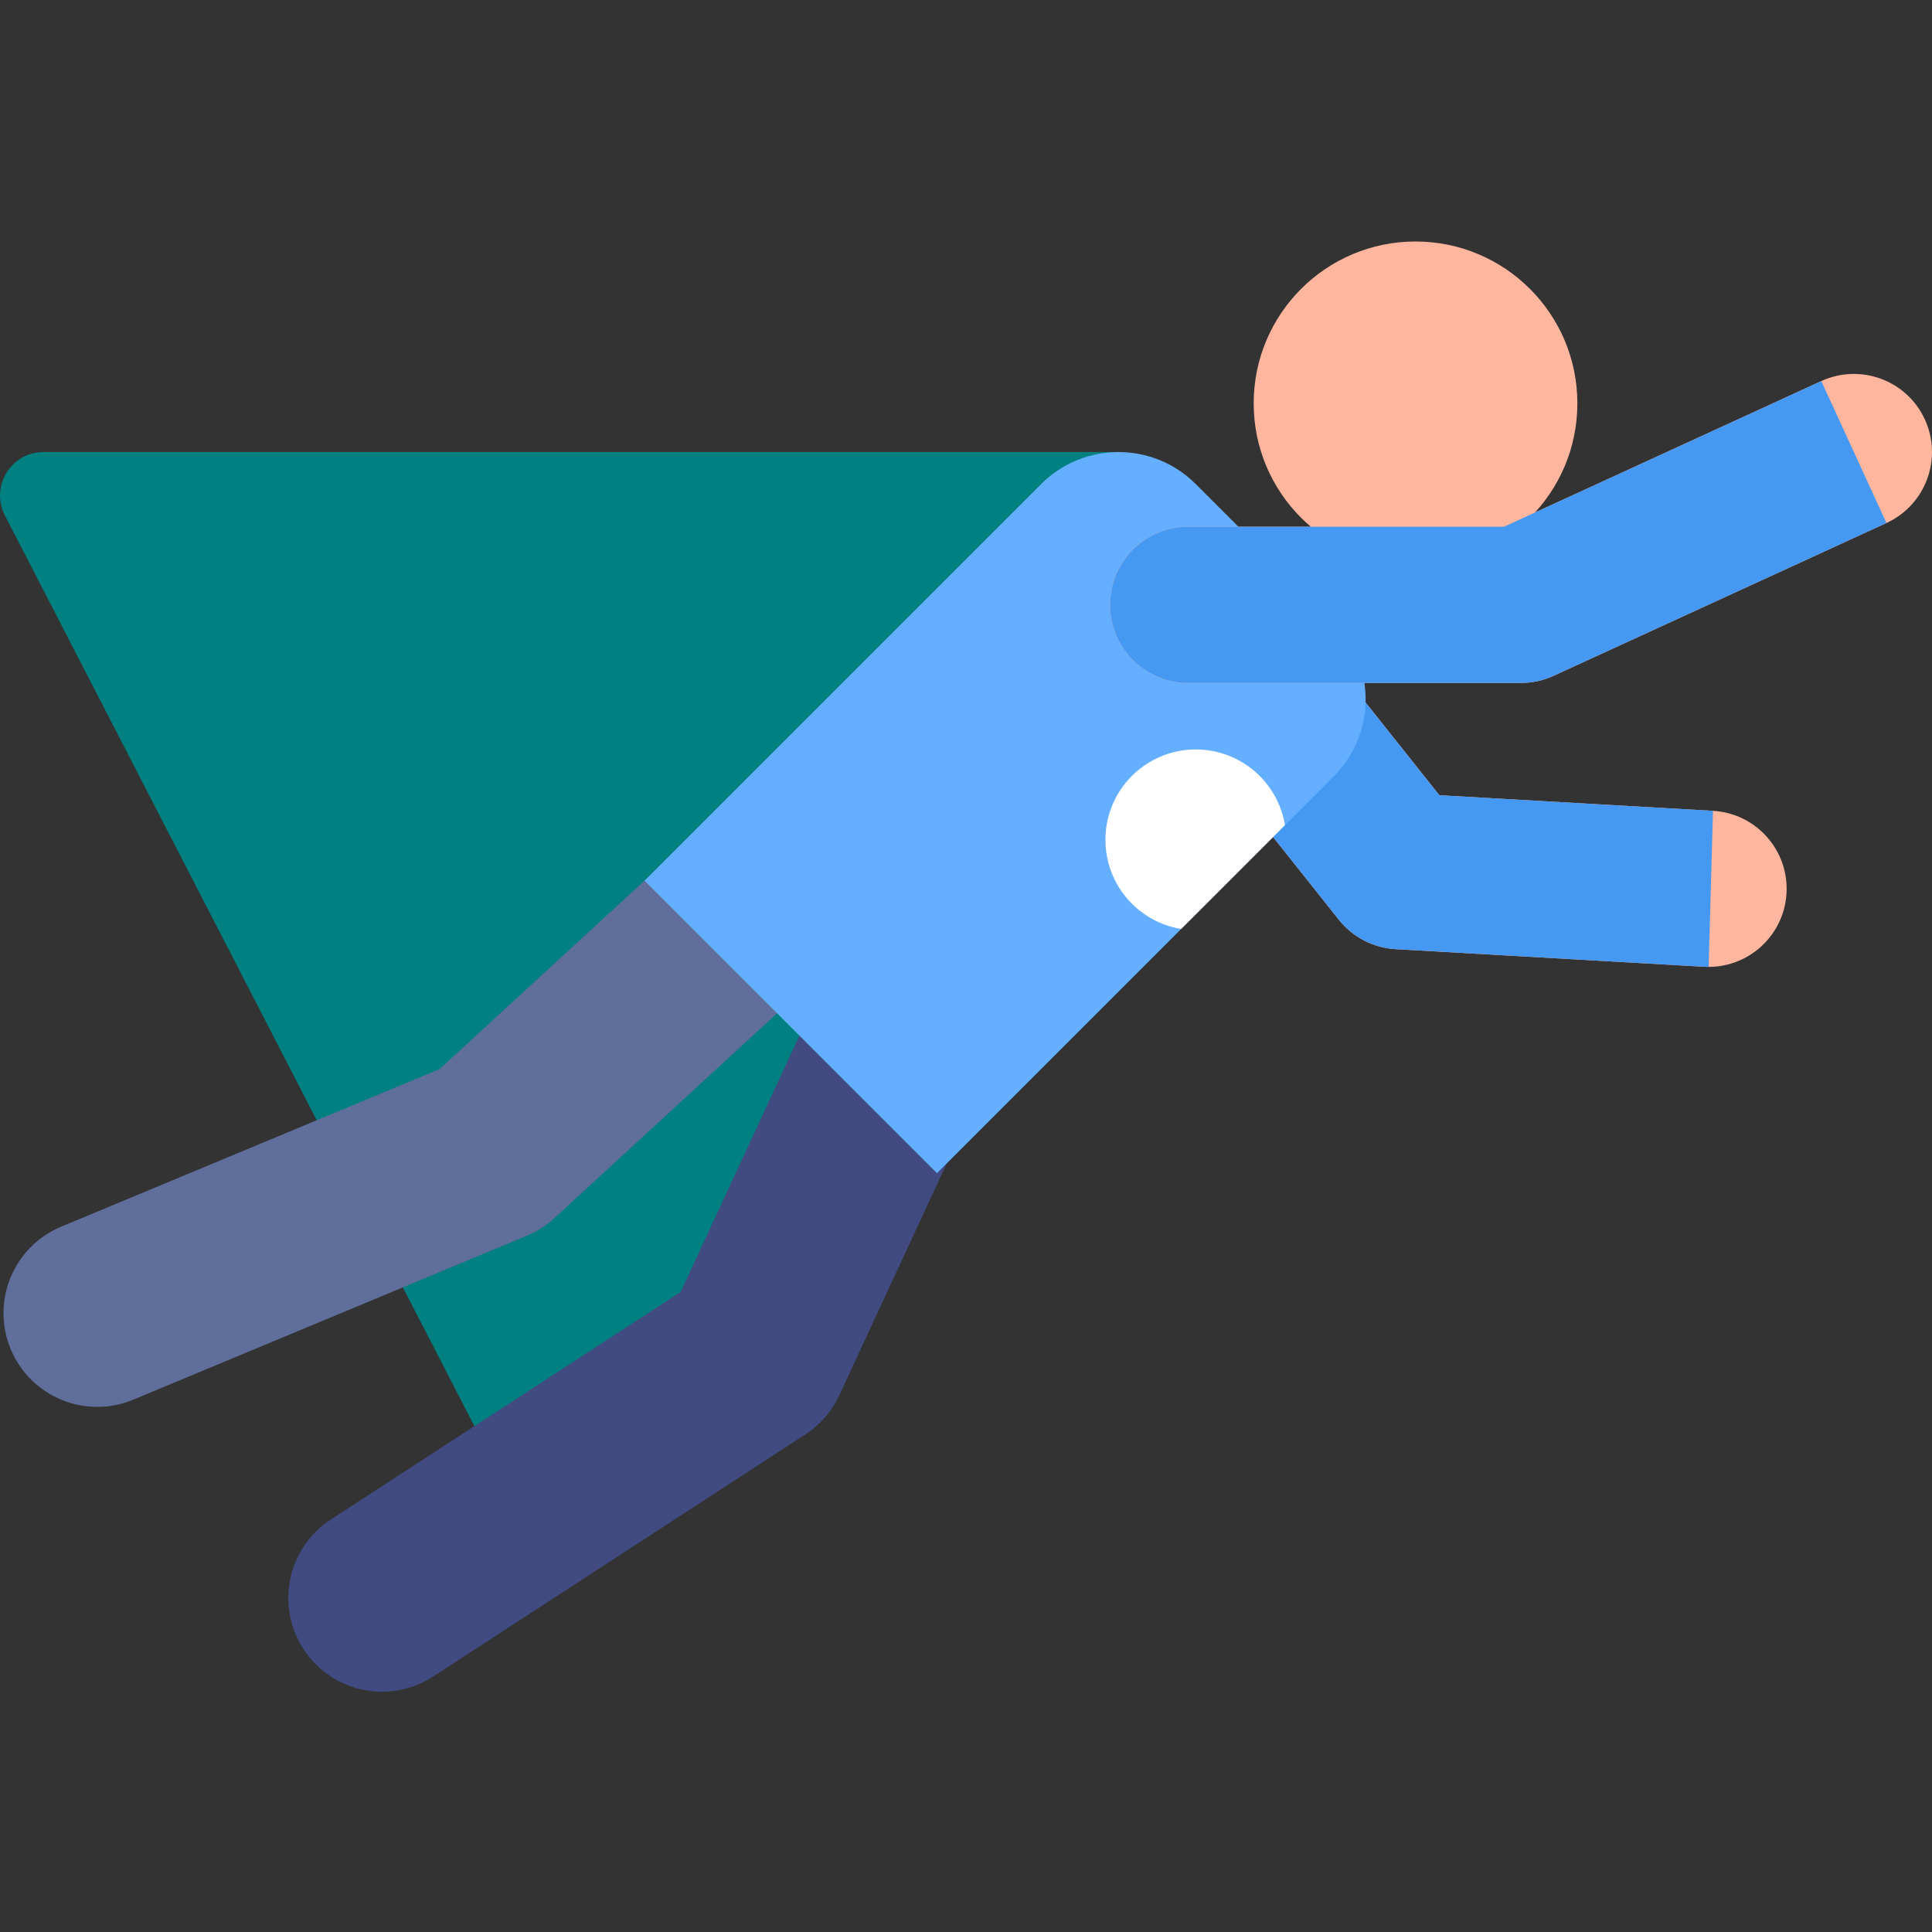 <?xml version="1.0" encoding="UTF-8" standalone="no"?>
<svg
   xmlns:dc="http://purl.org/dc/elements/1.1/"
   xmlns:cc="http://creativecommons.org/ns#"
   xmlns:rdf="http://www.w3.org/1999/02/22-rdf-syntax-ns#"
   xmlns:svg="http://www.w3.org/2000/svg"
   xmlns="http://www.w3.org/2000/svg"
   xmlns:sodipodi="http://sodipodi.sourceforge.net/DTD/sodipodi-0.dtd"
   xmlns:inkscape="http://www.inkscape.org/namespaces/inkscape"
   height="512pt"
   viewBox="0 -64 512.001 512"
   width="512pt"
   version="1.1"
   id="svg22"
   sodipodi:docname="002-superhero-1-teal.svg"
   inkscape:version="1.0.1 (3bc2e813f5, 2020-09-07)">
  <rect x="0" y="-64" width="512.001" height="512" fill="#333333" stroke="none"/>
  <defs
     id="defs26" />
  <sodipodi:namedview
     pagecolor="#ffffff"
     bordercolor="#666666"
     borderopacity="1"
     objecttolerance="10"
     gridtolerance="10"
     guidetolerance="10"
     inkscape:pageopacity="0"
     inkscape:pageshadow="2"
     inkscape:window-width="2560"
     inkscape:window-height="1021"
     id="namedview24"
     showgrid="false"
     inkscape:zoom="1.0473633"
     inkscape:cx="341.33333"
     inkscape:cy="341.33333"
     inkscape:window-x="0"
     inkscape:window-y="0"
     inkscape:window-maximized="1"
     inkscape:current-layer="svg22" />
  <path
     d="m451.609 192.199-81.766-4.66c-5.887-.336-11.352-3.164-15.02-7.777l-56.145-70.59c-7.113-8.945-5.633-21.965 3.312-29.078 8.945-7.117 21.965-5.633 29.078 3.312l50.379 63.34 72.516 4.133c11.41.652 20.133 10.426 19.48 21.84-.648 11.391-10.41 20.133-21.836 19.48zm0 0"
     fill="#ffb69e"
     id="path2" />
  <path
     d="m452.805 192.234c-1.129 0 3.977.25-82.961-4.695-5.887-.336-11.352-3.164-15.02-7.777l-56.145-70.59c-7.113-8.945-5.633-21.965 3.312-29.078 8.945-7.117 21.965-5.633 29.078 3.312l50.379 63.34 72.516 4.133zm0 0"
     fill="#4699f2"
     id="path4" />
  <path
     d="m296.598 55.793h-285.051c-8.633 0-14.207 9.145-10.25 16.816l135.859 263.512 216.266-194.332zm0 0"
     fill="#fa503c"
     id="path6"
     style="fill:#008080" />
  <path
     d="m2.84 293.551c-5.273-12.66.719-27.199 13.379-32.473l100.27-41.754 55.066-50.641c10.094-9.285 25.805-8.629 35.09 1.469 9.281 10.094 8.625 25.805-1.469 35.086l-58.289 53.605c-2.133 1.961-4.59 3.535-7.262 4.648l-104.312 43.438c-12.66 5.27-27.199-.715-32.473-13.379zm0 0"
     fill="#5f6e9b"
     id="path8" />
  <path
     d="m80.43 373.023c-7.48-11.496-4.223-26.879 7.273-34.355l92.668-60.281 37.52-80.984c5.766-12.445 20.527-17.859 32.973-12.094 12.441 5.766 17.855 20.527 12.094 32.973l-40.527 87.465c-1.961 4.238-5.078 7.836-8.988 10.379l-98.656 64.172c-11.422 7.434-26.828 4.301-34.355-7.273zm0 0"
     fill="#414b82"
     id="path10" />
  <path
     d="m248.309 246.902-77.512-77.508 105.113-105.113c11.316-11.316 29.66-11.316 40.977 0l36.535 36.535c11.312 11.312 11.312 29.66 0 40.973zm0 0"
     fill="#64afff"
     id="path12" />
  <path
     d="m418.02 42.891c0 23.688-19.203 42.891-42.891 42.891s-42.887-19.203-42.887-42.891 19.199-42.891 42.887-42.891 42.891 19.203 42.891 42.891zm0 0"
     fill="#ffb69e"
     id="path14" />
  <path
     d="m403.086 116.984h-88.211c-11.43 0-20.695-9.266-20.695-20.695 0-11.43 9.266-20.695 20.695-20.695h83.691l84.102-38.605c10.387-4.77 22.672-.215 27.441 10.172 4.77 10.387.211 22.672-10.172 27.441l-88.215 40.496c-2.707 1.242-5.656 1.887-8.637 1.887zm0 0"
     fill="#ffb69e"
     id="path16" />
  <path
     d="m403.086 116.984h-88.211c-11.43 0-20.695-9.266-20.695-20.695 0-11.43 9.266-20.695 20.695-20.695h83.691l84.102-38.605 17.266 37.613-88.211 40.496c-2.707 1.242-5.656 1.887-8.637 1.887zm0 0"
     fill="#4699f2"
     id="path18" />
  <path
     d="m316.891 134.613c-13.223 0-23.941 10.719-23.941 23.941 0 11.91 8.691 21.781 20.074 23.629l27.5-27.496c-1.852-11.383-11.723-20.074-23.633-20.074zm0 0"
     fill="#fff"
     id="path20" />
</svg>
